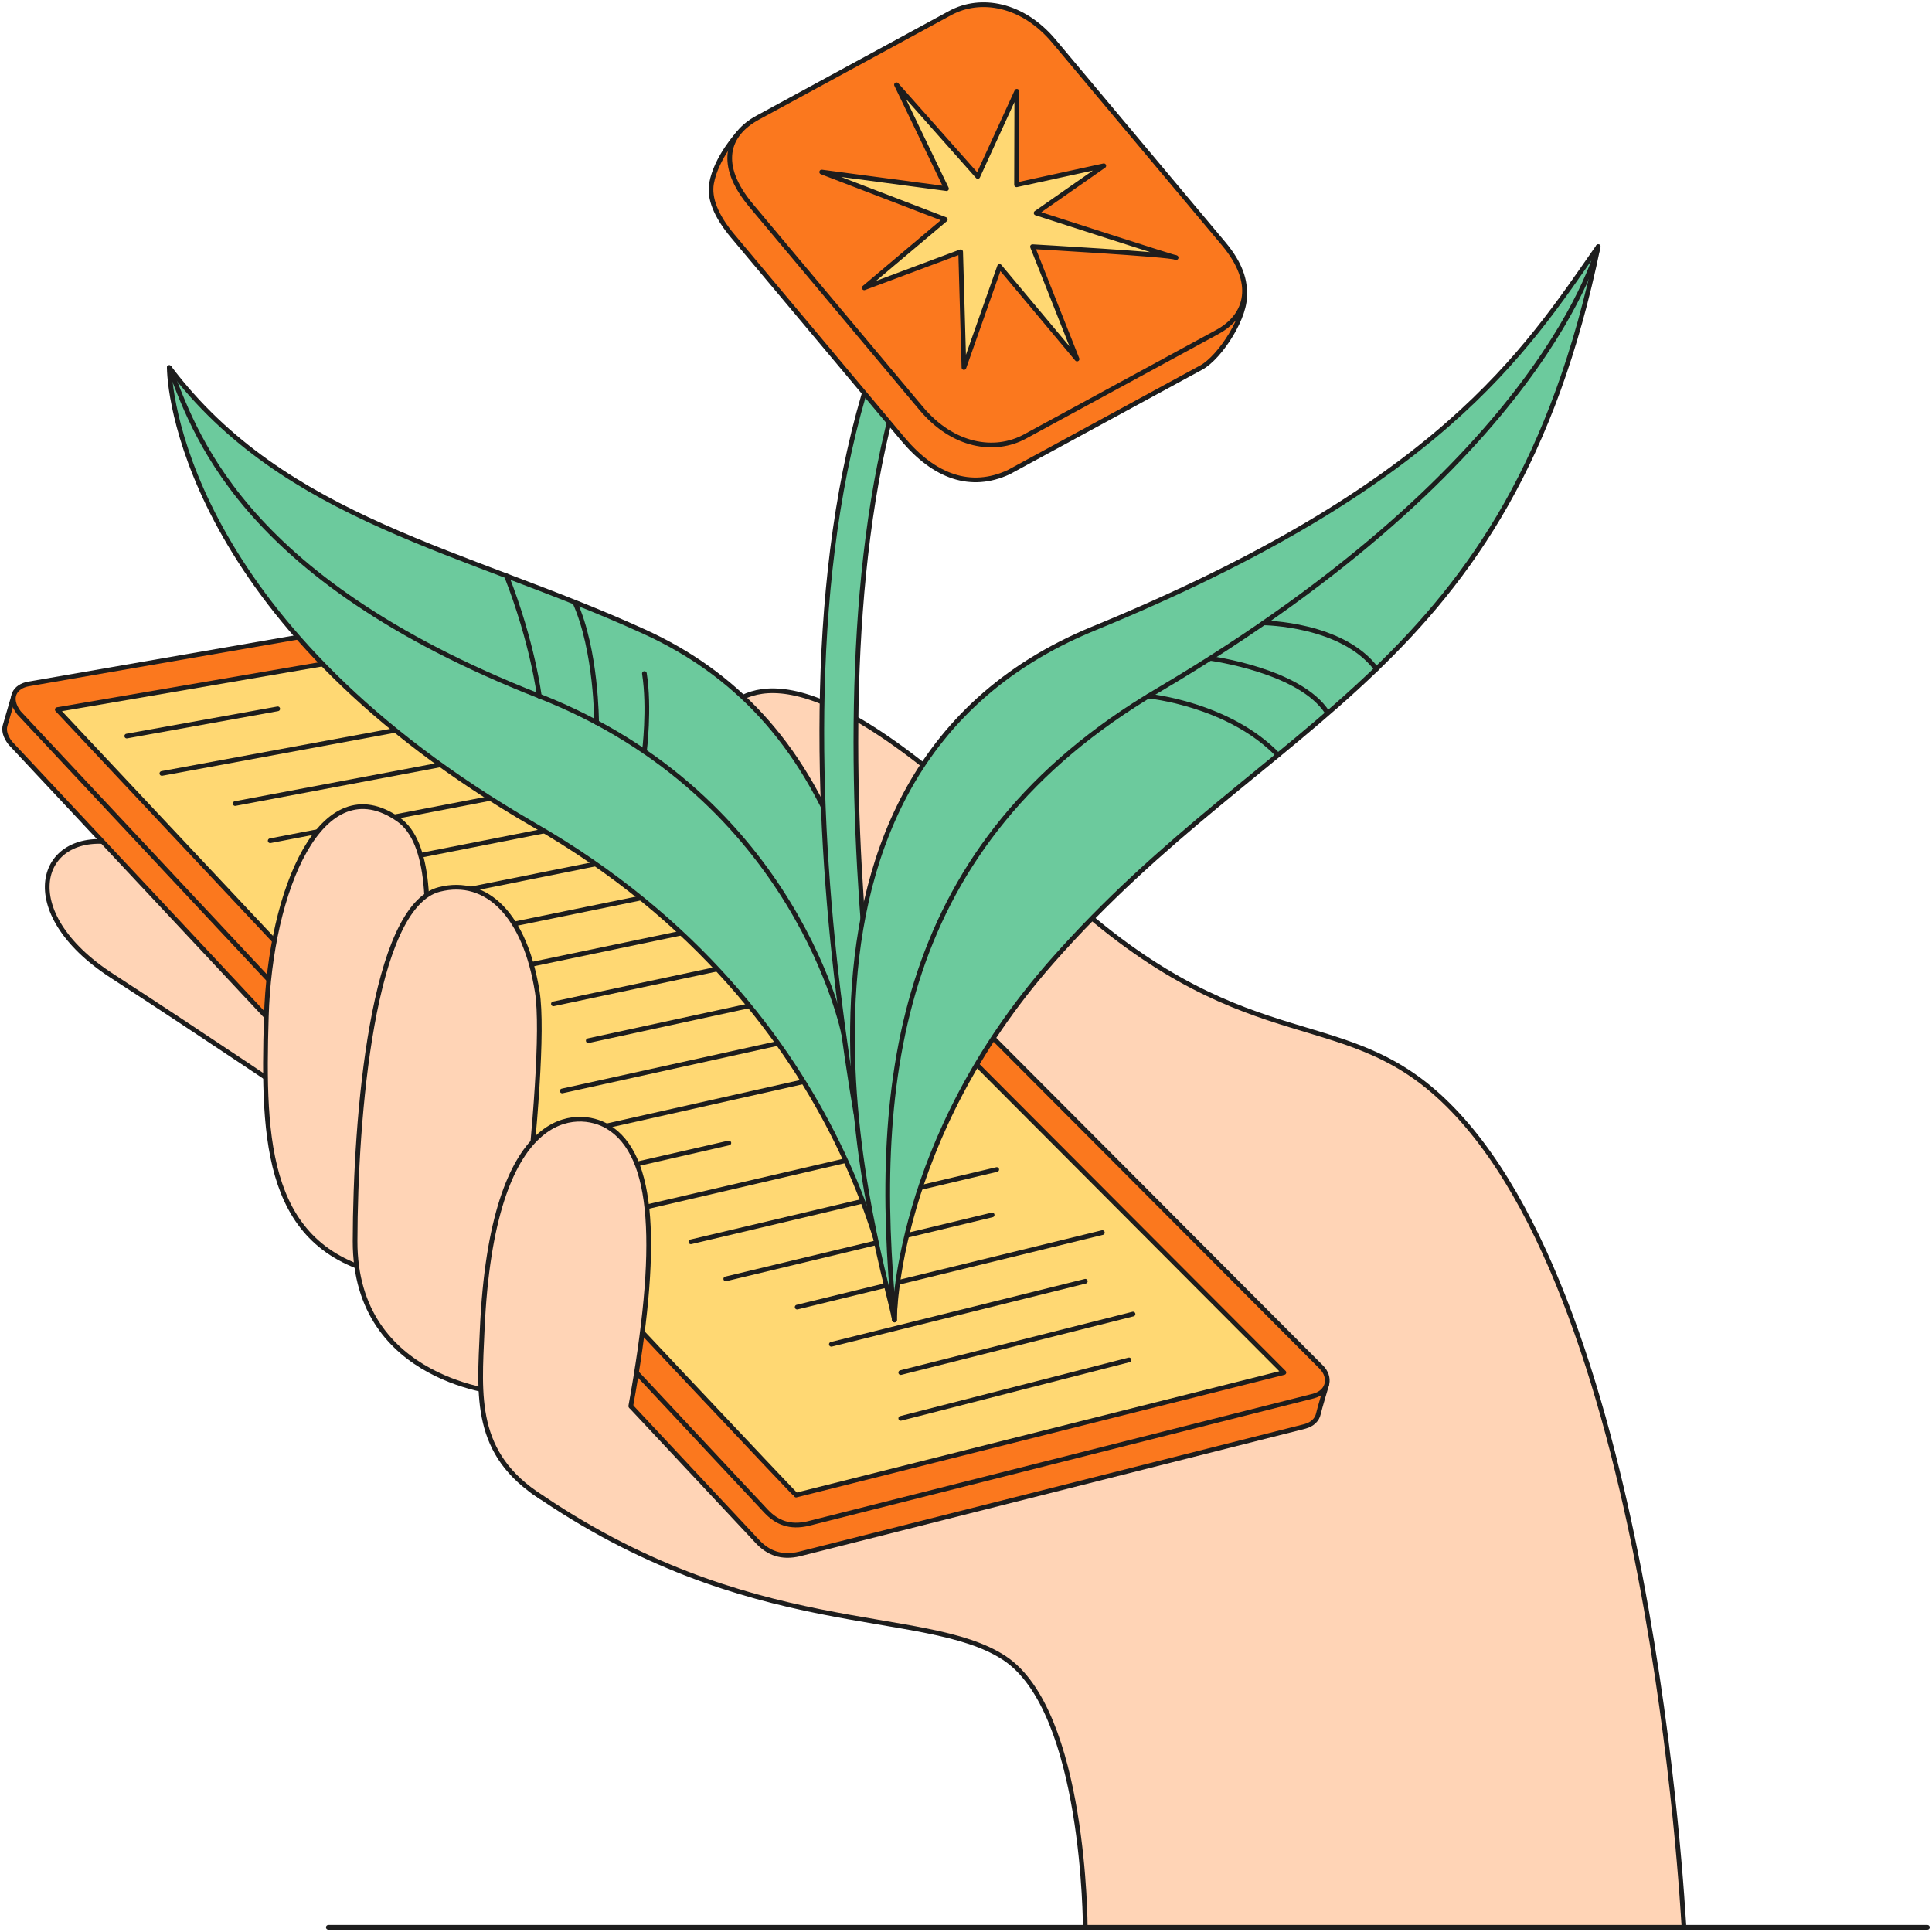 <?xml version="1.0" encoding="UTF-8"?>
<svg xmlns="http://www.w3.org/2000/svg" width="412" height="412" viewBox="0 0 412 412" fill="none">
  <path d="M411.016 411L70.016 411" stroke="#1D1D1D" stroke-linecap="round"></path>
  <path d="M66.684 236.502C66.684 236.502 42.787 220.356 23.857 208.086C2.828 194.473 8.229 177.11 24.192 179.684C40.898 182.384 82.41 209.961 82.41 209.961L66.684 236.488V236.502Z" fill="#FFD4B6" stroke="#1D1D1D" stroke-linecap="round" stroke-linejoin="round"></path>
  <path d="M113.568 317.987C159.949 350.236 197.067 342.331 214.164 353.566C231.429 364.899 231.429 411 231.429 411H359.113C358.861 408.202 352.131 272.739 305.652 232.683C283.518 213.613 262.336 226.233 220.67 184.623C172.848 136.871 159.725 146.875 154.59 151.296C145.859 158.809 139.368 165.203 198.522 226.233L113.568 318.001V317.987Z" fill="#FFD4B6" stroke="#1D1D1D" stroke-linecap="round" stroke-linejoin="round"></path>
  <path d="M2.856 148.694L110.714 133.835C115.093 133.164 116.688 134.283 118.8 136.396L282.917 295.307C282.917 295.307 281.392 300.358 281.14 301.519C280.888 302.68 279.965 303.73 278.244 304.192L170.512 331.376C166.65 332.3 163.838 331.18 161.543 328.746L2.184 158.446C1.079 157.005 0.799 155.717 1.093 154.696C1.443 153.437 2.842 148.694 2.842 148.694H2.856Z" fill="#FB781E" stroke="#1D1D1D" stroke-linecap="round" stroke-linejoin="round"></path>
  <path d="M6.088 145.854L112.547 127.371C116.926 126.7 118.521 127.819 120.634 129.932L281.784 291.557C283.799 293.572 283.519 296.804 280.077 297.714L172.345 324.898C168.484 325.822 165.671 324.702 163.377 322.268L4.031 151.996C1.583 148.778 3.206 146.357 6.088 145.854Z" fill="#FB781E" stroke="#1D1D1D" stroke-linecap="round" stroke-linejoin="round"></path>
  <path d="M169.77 318.826L273.795 292.691L115.135 133.639L12.216 151.324C12.216 151.324 169.393 318.812 169.77 318.812V318.826Z" fill="#FFD873" stroke="#1D1D1D" stroke-linecap="round" stroke-linejoin="round"></path>
  <path d="M59.226 151.156L27.032 156.963" stroke="#1D1D1D" stroke-linecap="round" stroke-linejoin="round"></path>
  <path d="M85.389 155.535L34.517 164.938" stroke="#1D1D1D" stroke-linecap="round" stroke-linejoin="round"></path>
  <path d="M105.019 161.006L50.146 171.359" stroke="#1D1D1D" stroke-linecap="round" stroke-linejoin="round"></path>
  <path d="M115.596 168.128L57.617 179.292" stroke="#1D1D1D" stroke-linecap="round" stroke-linejoin="round"></path>
  <path d="M132.19 174.032L72.91 185.7" stroke="#1D1D1D" stroke-linecap="round" stroke-linejoin="round"></path>
  <path d="M142.935 181.041L88.243 192.024" stroke="#1D1D1D" stroke-linecap="round" stroke-linejoin="round"></path>
  <path d="M140.136 190.793L87.781 201.51" stroke="#1D1D1D" stroke-linecap="round" stroke-linejoin="round"></path>
  <path d="M156.017 196.739L103.214 207.764" stroke="#1D1D1D" stroke-linecap="round" stroke-linejoin="round"></path>
  <path d="M174.331 202.098L118.016 214.075" stroke="#1D1D1D" stroke-linecap="round" stroke-linejoin="round"></path>
  <path d="M174.331 211.332L125.446 221.924" stroke="#1D1D1D" stroke-linecap="round" stroke-linejoin="round"></path>
  <path d="M172.75 220.986L119.892 232.641" stroke="#1D1D1D" stroke-linecap="round" stroke-linejoin="round"></path>
  <path d="M185.72 227.436L124.999 241.077" stroke="#1D1D1D" stroke-linecap="round" stroke-linejoin="round"></path>
  <path d="M155.429 243.736L116.925 252.536" stroke="#1D1D1D" stroke-linecap="round" stroke-linejoin="round"></path>
  <path d="M186.713 246.016L132.19 258.692" stroke="#1D1D1D" stroke-linecap="round" stroke-linejoin="round"></path>
  <path d="M212.555 249.402L147.328 264.82" stroke="#1D1D1D" stroke-linecap="round" stroke-linejoin="round"></path>
  <path d="M211.576 259.084L154.771 272.725" stroke="#1D1D1D" stroke-linecap="round" stroke-linejoin="round"></path>
  <path d="M235.081 262.848L169.994 278.742" stroke="#1D1D1D" stroke-linecap="round" stroke-linejoin="round"></path>
  <path d="M231.444 273.229L177.284 286.675" stroke="#1D1D1D" stroke-linecap="round" stroke-linejoin="round"></path>
  <path d="M241.615 280.225L192.086 292.705" stroke="#1D1D1D" stroke-linecap="round" stroke-linejoin="round"></path>
  <path d="M240.761 290.004L192.086 302.471" stroke="#1D1D1D" stroke-linecap="round" stroke-linejoin="round"></path>
  <path d="M84.872 235.439C84.872 235.439 98.766 184.427 84.984 174.773C68.559 163.259 57.59 189.898 56.792 216.803C55.995 243.694 56.666 266.779 82.872 271.942L84.886 235.453L84.872 235.439Z" fill="#FFD4B6" stroke="#1D1D1D" stroke-linecap="round" stroke-linejoin="round"></path>
  <path d="M114.575 211.5C111.987 195.298 103.858 187.085 93.686 189.674C79.373 193.312 75.778 238.251 75.722 264.68C75.666 294.957 107.412 297.07 107.412 297.07C107.412 297.07 117.15 227.702 114.575 211.5Z" fill="#FFD4B6" stroke="#1D1D1D" stroke-linecap="round" stroke-linejoin="round"></path>
  <path d="M134.513 299.868C140.641 265.982 139.689 246.31 129.588 240.252C123.418 236.558 104.935 235.327 102.823 283.681C102.207 297.756 100.948 310.096 115.471 319.288" fill="#FFD4B6"></path>
  <path d="M134.513 299.868C140.641 265.982 139.689 246.31 129.588 240.252C123.418 236.558 104.935 235.327 102.823 283.681C102.207 297.756 100.948 310.096 115.471 319.288" stroke="#1D1D1D" stroke-linecap="round" stroke-linejoin="round"></path>
  <path d="M190.742 281.484C190.742 281.484 184.055 216.173 113.679 175.809C41.919 134.255 36.182 85.901 36.098 78.388C60.723 111.044 99.282 117.312 137.422 134.717C175.548 152.122 194.38 193.479 190.742 281.484Z" fill="#6CCA9D" stroke="#1D1D1D" stroke-linecap="round" stroke-linejoin="round"></path>
  <path d="M36.098 78.388C41.289 91.008 50.089 122.95 115.008 148.442C169.994 170.03 179.941 220.566 179.941 220.566" stroke="#1D1D1D" stroke-linecap="round" stroke-linejoin="round"></path>
  <path d="M115.008 148.442C115.008 148.442 113.637 137.165 108.013 122.81" stroke="#1D1D1D" stroke-linecap="round" stroke-linejoin="round"></path>
  <path d="M127.223 154.066C127.223 154.066 127.223 138.69 122.578 128.435" stroke="#1D1D1D" stroke-linecap="round" stroke-linejoin="round"></path>
  <path d="M137.422 160.236C137.422 160.236 138.584 151.03 137.422 143.629" stroke="#1D1D1D" stroke-linecap="round" stroke-linejoin="round"></path>
  <path d="M188.084 265.226C187.72 263.883 155.457 131.918 194.646 58.115H201.837C166.3 120.474 190.672 250.493 190.672 250.493L188.084 265.212V265.226Z" fill="#6CCA9D" stroke="#1D1D1D" stroke-linecap="round" stroke-linejoin="round"></path>
  <path d="M190.742 281.484C189.008 271.032 154.645 166.267 233.178 134.045C307.177 103.684 325.114 75.1 340.812 52.602C321.91 143.951 271.136 151.842 224.265 205.106C190.715 243.232 190.742 281.498 190.742 281.498V281.484Z" fill="#6CCA9D" stroke="#1D1D1D" stroke-linecap="round" stroke-linejoin="round"></path>
  <path d="M190.743 281.484C185.72 229.661 191.527 179.908 246.806 147.295C329.997 98.228 340.826 52.602 340.826 52.602" stroke="#1D1D1D" stroke-linecap="round" stroke-linejoin="round"></path>
  <path d="M244.902 148.442C244.902 148.442 262.028 150.093 272.549 161.02" stroke="#1D1D1D" stroke-linecap="round" stroke-linejoin="round"></path>
  <path d="M258.082 140.397C258.082 140.397 277.306 142.957 283.042 151.94" stroke="#1D1D1D" stroke-linecap="round" stroke-linejoin="round"></path>
  <path d="M269.485 132.828C269.485 132.828 286.288 132.968 293.508 142.663" stroke="#1D1D1D" stroke-linecap="round" stroke-linejoin="round"></path>
  <path d="M256.15 78.388L215.114 100.69C206.985 104.454 199.248 101.642 192.491 93.583L156.268 50.35C152.63 46.013 151.189 42.221 151.734 39.115C152.714 33.589 157.443 28.468 157.443 28.468L198.675 9.272C205.167 5.746 214.149 7.313 220.809 15.274L257.032 58.507C259.564 61.529 264.713 57.765 265.357 62.452C266 67.139 260.264 76.164 256.136 78.402L256.15 78.388Z" fill="#FB781E" stroke="#1D1D1D" stroke-linecap="round" stroke-linejoin="round"></path>
  <path d="M259.607 70.791L218.571 93.093C212.079 96.619 203.194 95.164 196.437 87.091L160.214 43.858C152.84 35.058 155.093 28.608 161.585 25.082L202.621 2.78C209.113 -0.746 218.095 0.821 224.755 8.782L260.978 52.015C267.917 60.298 266.099 67.265 259.607 70.791Z" fill="#FB781E" stroke="#1D1D1D" stroke-linecap="round" stroke-linejoin="round"></path>
  <path d="M201.838 40.234L191.176 18.072L208.512 37.632L216.836 19.457L216.78 39.409L235.389 35.351L220.95 45.425C220.95 45.425 252.29 55.569 250.765 54.911C249.24 54.254 220.18 52.602 220.18 52.602L229.68 76.569L213.157 56.814L205.559 78.374L204.86 53.694L184.293 61.375L201.586 46.796L175.227 36.681L201.824 40.22L201.838 40.234Z" fill="#FFD873" stroke="#1D1D1D" stroke-linecap="round" stroke-linejoin="round"></path>
</svg>
